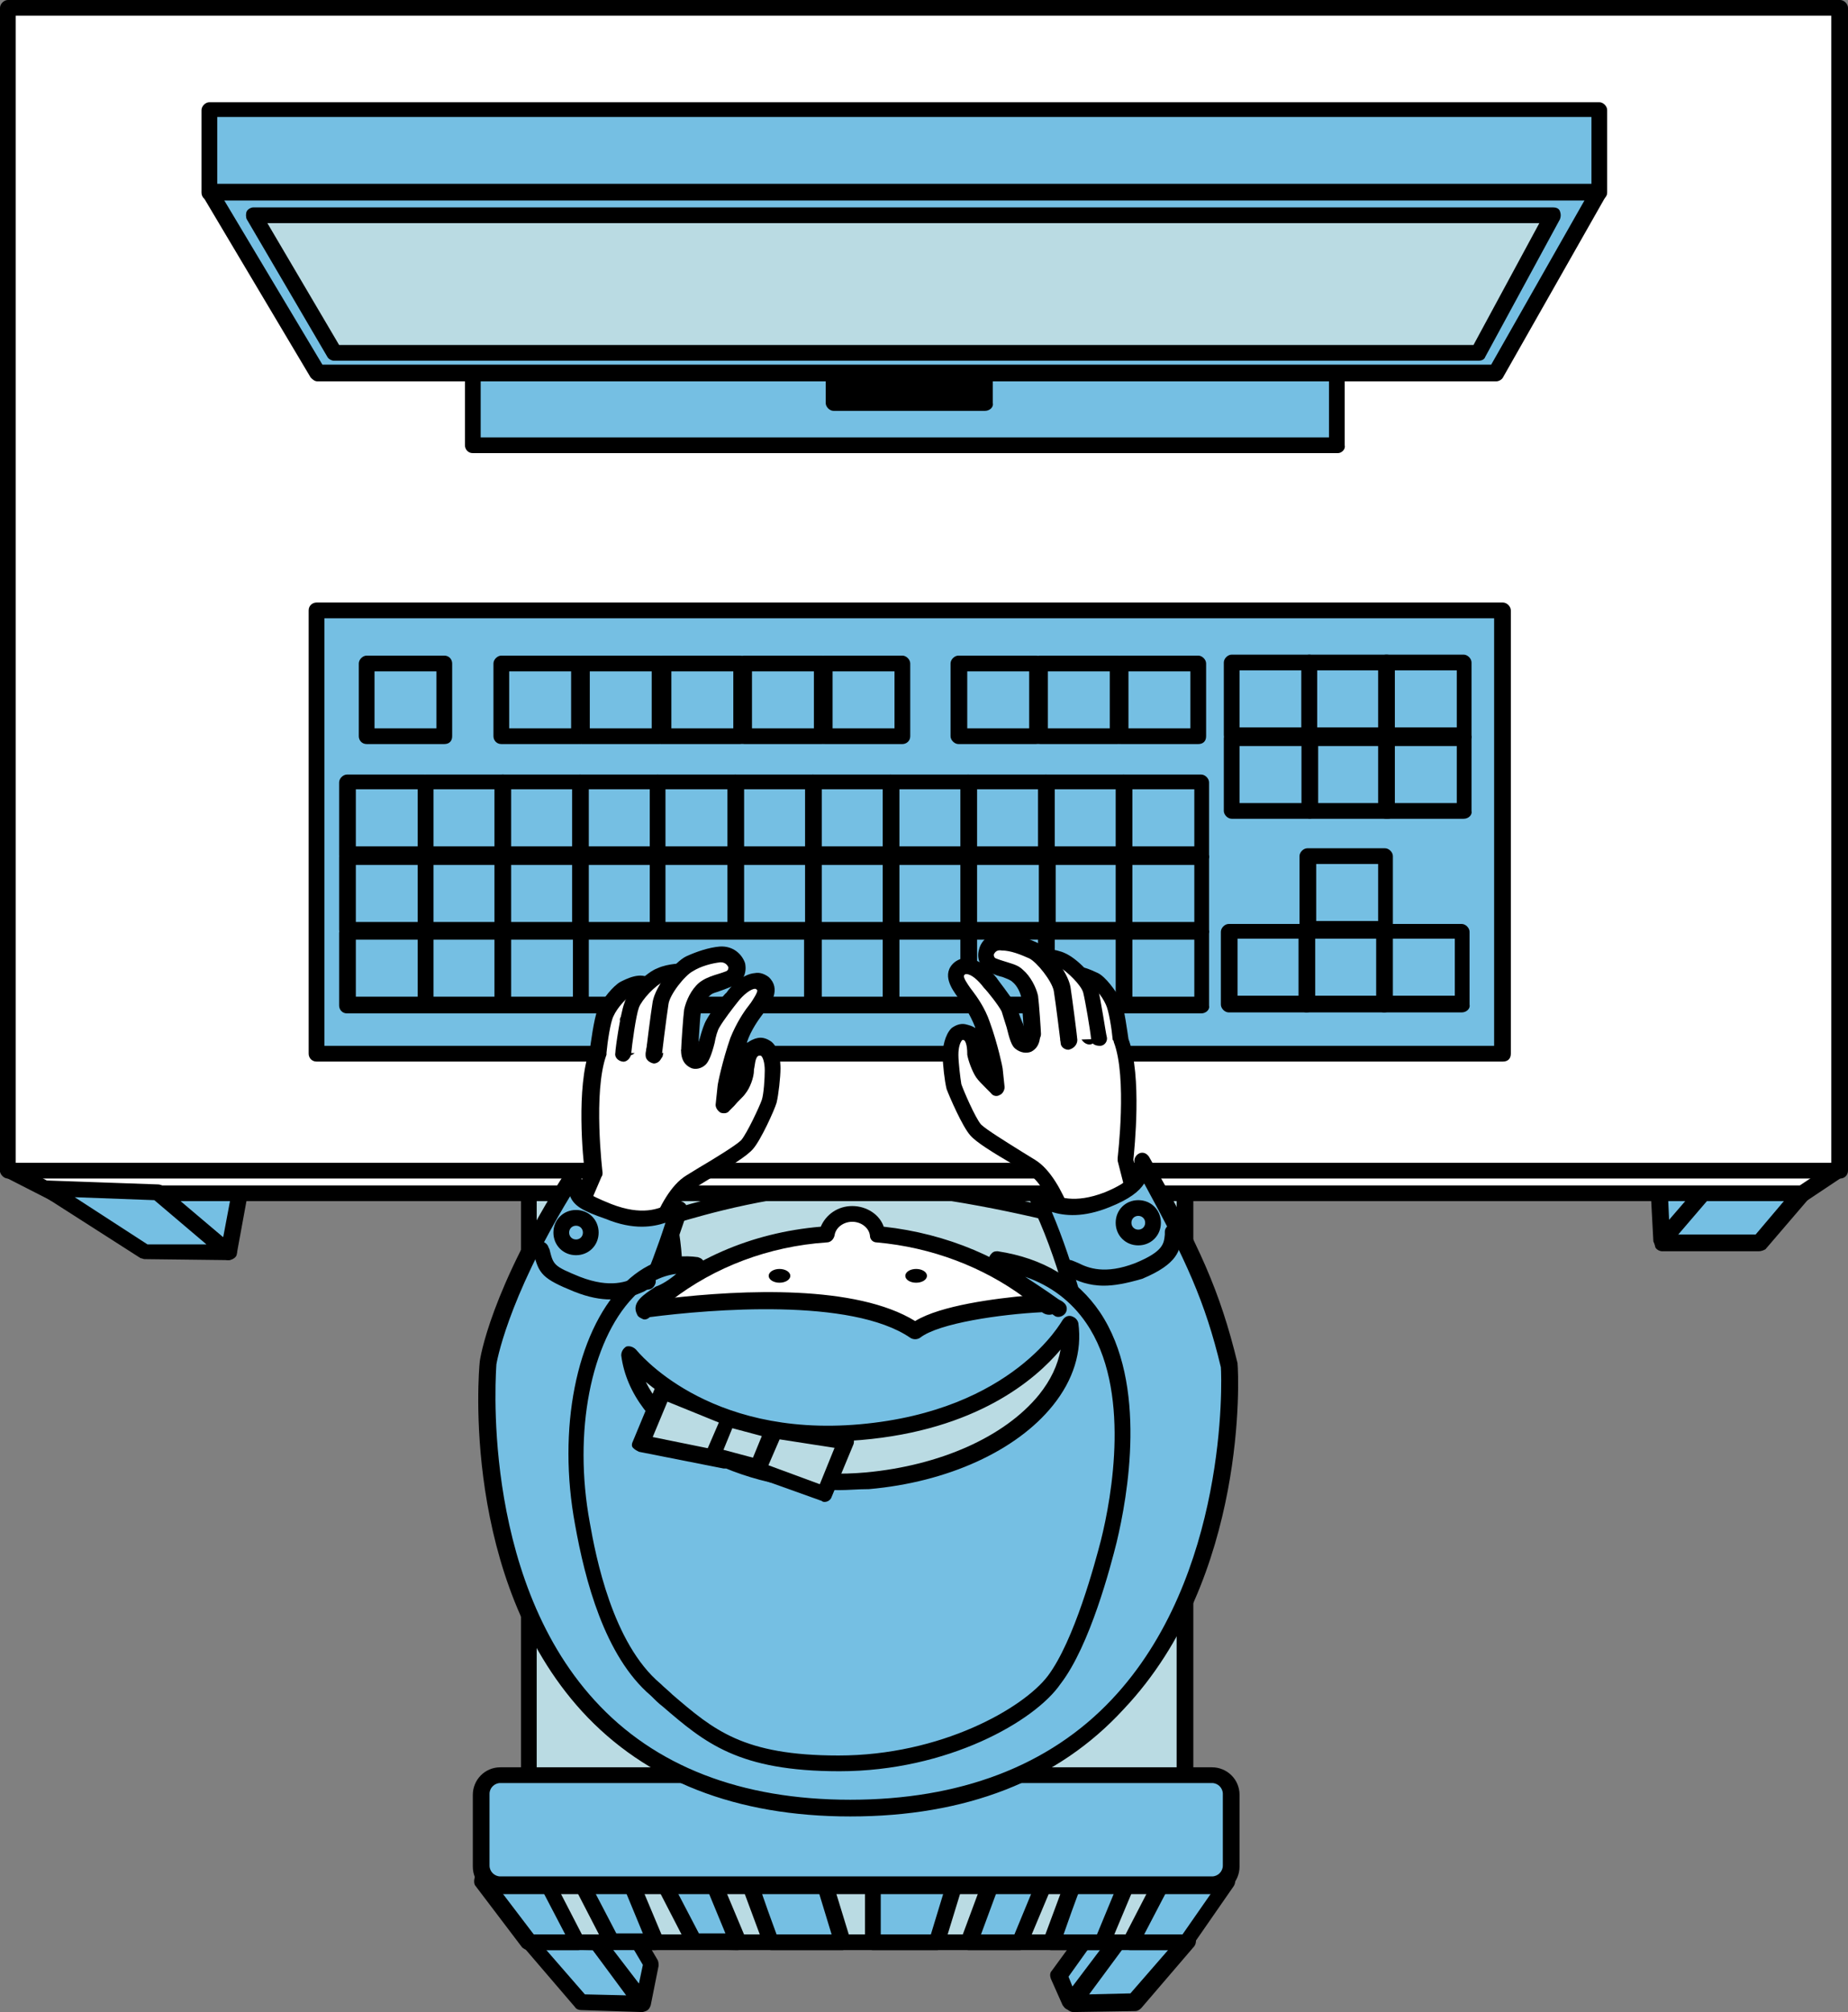 <?xml version="1.0" encoding="utf-8"?>
<!-- Generator: Adobe Illustrator 27.2.0, SVG Export Plug-In . SVG Version: 6.00 Build 0)  -->
<svg version="1.1" id="_レイヤー_2" xmlns="http://www.w3.org/2000/svg" xmlns:xlink="http://www.w3.org/1999/xlink" x="0px"
	 y="0px" viewBox="0 0 188 204.7" style="enable-background:new 0 0 188 204.7;" xml:space="preserve">
<rect x="0" y="0" width="188" height="204.7" fill="#808080" stroke="none"/>
<style type="text/css">
	.st0{fill:#75BFE3;}
	.st1{fill:#BADBE3;}
	.st2{fill:#FFFFFF;}
</style>
<g id="_レイヤー_1-2">
	<polygon class="st0" points="53.7,197.4 59.1,203.7 65.3,203.9 60.7,197.5 	"/>
	<path d="M65.3,204.7L65.3,204.7l-6.2-0.2c-0.2,0-0.5-0.1-0.6-0.3l-5.4-6.3c-0.2-0.2-0.3-0.6-0.1-0.9s0.4-0.5,0.8-0.5l7,0.2
		c0.2,0,0.5,0.1,0.6,0.3l4.6,6.3c0.2,0.2,0.2,0.6,0.1,0.9C65.9,204.5,65.6,204.7,65.3,204.7L65.3,204.7z M59.5,202.9l4.2,0.1
		l-3.4-4.6l-4.8-0.1L59.5,202.9z"/>
	<polygon class="st0" points="60.4,197 65.5,203.7 66.3,199.7 63,194.1 	"/>
	<path d="M65.5,204.5c-0.2,0-0.5-0.1-0.7-0.3l-5.1-6.6c-0.2-0.3-0.2-0.7,0-1l2.6-2.9c0.2-0.2,0.4-0.3,0.7-0.3c0.3,0,0.5,0.2,0.6,0.4
		l3.3,5.6c0.1,0.2,0.1,0.4,0.1,0.6l-0.8,4c-0.1,0.3-0.3,0.6-0.6,0.6C65.6,204.5,65.5,204.5,65.5,204.5L65.5,204.5z M61.4,197.1
		l3.6,4.7l0.4-1.9l-2.6-4.4L61.4,197.1L61.4,197.1z"/>
	<polygon class="st0" points="120.8,197.4 115.4,203.7 109.2,203.9 113.8,197.5 	"/>
	<path d="M109.2,204.7c-0.3,0-0.6-0.2-0.7-0.4c-0.2-0.3-0.1-0.6,0.1-0.9l4.6-6.3c0.2-0.2,0.4-0.3,0.6-0.3l7-0.2
		c0.3,0,0.6,0.2,0.8,0.5c0.1,0.3,0.1,0.6-0.1,0.9l-5.4,6.3c-0.2,0.2-0.4,0.3-0.6,0.3L109.2,204.7L109.2,204.7L109.2,204.7z
		 M114.2,198.3l-3.4,4.6l4.2-0.1l4-4.6C119,198.2,114.2,198.3,114.2,198.3z"/>
	<polygon class="st0" points="113.8,197.3 108.9,203.7 107.8,201 112.4,194.7 	"/>
	<path d="M108.9,204.5C108.9,204.5,108.9,204.5,108.9,204.5c-0.4,0-0.6-0.2-0.8-0.5l-1.2-2.7c-0.1-0.3-0.1-0.6,0.1-0.8l4.6-6.3
		c0.2-0.2,0.4-0.4,0.7-0.3s0.5,0.2,0.7,0.4l1.4,2.6c0.2,0.3,0.1,0.6-0.1,0.9l-4.9,6.5C109.4,204.4,109.2,204.5,108.9,204.5
		L108.9,204.5z M108.7,201.1l0.4,1l3.7-4.9l-0.6-1L108.7,201.1L108.7,201.1z"/>
	<rect x="53.8" y="118.1" class="st1" width="66.8" height="79.4"/>
	<path d="M120.6,198.4H53.8c-0.5,0-0.8-0.4-0.8-0.8v-79.4c0-0.4,0.4-0.8,0.8-0.8h66.8c0.4,0,0.8,0.4,0.8,0.8v79.4
		C121.4,198,121,198.4,120.6,198.4z M54.6,196.8h65.1V119H54.6C54.6,119,54.6,196.8,54.6,196.8z"/>
	<polygon class="st0" points="49.2,191.4 53.9,197.6 58.8,197.6 55.6,191.4 	"/>
	<path d="M58.8,198.4h-5c-0.2,0-0.5-0.1-0.7-0.3l-4.7-6.2c-0.2-0.2-0.2-0.6-0.1-0.9s0.4-0.4,0.7-0.4h6.5c0.3,0,0.6,0.2,0.7,0.4
		l3.2,6.2c0.1,0.2,0.1,0.6,0,0.8C59.4,198.2,59.1,198.4,58.8,198.4z M54.3,196.8h3.2l-2.4-4.6h-4.3L54.3,196.8z"/>
	<polygon class="st0" points="59,191.3 62.2,197.5 66.6,197.6 64.1,191.4 	"/>
	<path d="M66.6,198.4L66.6,198.4l-4.4-0.1c-0.3,0-0.6-0.2-0.7-0.4l-3.2-6.2c-0.1-0.2-0.1-0.6,0-0.8c0.2-0.2,0.4-0.4,0.7-0.4l5.1,0.1
		c0.3,0,0.6,0.2,0.8,0.5l2.6,6.2c0.1,0.2,0.1,0.5-0.1,0.8C67.2,198.3,66.9,198.4,66.6,198.4z M62.7,196.7l2.7,0l-1.9-4.6l-3.2,0
		L62.7,196.7L62.7,196.7z"/>
	<polygon class="st0" points="67.4,191.3 70.6,197.5 75,197.6 72.4,191.4 	"/>
	<path d="M75,198.4L75,198.4l-4.4-0.1c-0.3,0-0.6-0.2-0.7-0.4l-3.2-6.2c-0.1-0.2-0.1-0.6,0-0.8s0.4-0.4,0.7-0.4l5.1,0.1
		c0.3,0,0.6,0.2,0.8,0.5l2.6,6.2c0.1,0.2,0.1,0.5-0.1,0.8C75.5,198.3,75.3,198.4,75,198.4z M71.1,196.7l2.7,0l-1.9-4.6l-3.2,0
		L71.1,196.7L71.1,196.7z"/>
	<polygon class="st0" points="76.2,191.4 78.4,197.6 85.7,197.6 83.8,191.4 	"/>
	<path d="M85.7,198.4h-7.2c-0.3,0-0.7-0.2-0.8-0.5l-2.3-6.2c-0.1-0.2-0.1-0.5,0.1-0.8s0.4-0.4,0.7-0.4h7.6c0.4,0,0.7,0.2,0.8,0.6
		l1.9,6.2c0.1,0.2,0,0.5-0.1,0.7S85.9,198.4,85.7,198.4z M79,196.8h5.6l-1.4-4.6h-5.8C77.3,192.2,79,196.8,79,196.8z"/>
	<polygon class="st0" points="88.8,191.4 88.8,197.6 95.3,197.6 97.2,191.4 	"/>
	<path d="M95.3,198.4h-6.5c-0.4,0-0.8-0.4-0.8-0.8v-6.2c0-0.4,0.4-0.8,0.8-0.8h8.4c0.3,0,0.5,0.1,0.7,0.3s0.2,0.5,0.1,0.7l-1.9,6.2
		C96,198.1,95.7,198.4,95.3,198.4L95.3,198.4z M89.6,196.8h5.1l1.4-4.6h-6.5V196.8z"/>
	<polygon class="st0" points="125,191.4 118.3,191.4 115,197.6 120.7,197.6 	"/>
	<path d="M120.7,198.4H115c-0.3,0-0.6-0.1-0.7-0.4c-0.2-0.2-0.2-0.6,0-0.8l3.2-6.2c0.1-0.3,0.4-0.4,0.7-0.4h6.7
		c0.3,0,0.6,0.2,0.7,0.4s0.1,0.6-0.1,0.9l-4.3,6.2C121.2,198.3,120.9,198.4,120.7,198.4L120.7,198.4z M116.4,196.8h3.9l3.2-4.6h-4.7
		L116.4,196.8L116.4,196.8z"/>
	<polygon class="st0" points="109.3,191.4 107,197.6 112.1,197.6 114.7,191.4 	"/>
	<path d="M112.1,198.4H107c-0.3,0-0.5-0.1-0.7-0.4s-0.2-0.5-0.1-0.8l2.3-6.2c0.1-0.3,0.4-0.5,0.8-0.5h5.4c0.3,0,0.5,0.1,0.7,0.4
		s0.2,0.5,0.1,0.8l-2.6,6.2C112.7,198.2,112.4,198.4,112.1,198.4z M108.2,196.8h3.4l1.9-4.6h-3.6
		C109.8,192.2,108.2,196.8,108.2,196.8z"/>
	<polygon class="st0" points="100.9,191.4 98.6,197.6 103.7,197.6 106.3,191.4 	"/>
	<path d="M103.7,198.4h-5.1c-0.3,0-0.5-0.1-0.7-0.4s-0.2-0.5-0.1-0.8l2.3-6.2c0.1-0.3,0.4-0.5,0.8-0.5h5.4c0.3,0,0.5,0.1,0.7,0.4
		s0.2,0.5,0.1,0.8l-2.6,6.2C104.3,198.2,104.1,198.4,103.7,198.4z M99.8,196.8h3.4l1.9-4.6h-3.6C101.5,192.2,99.8,196.8,99.8,196.8z
		"/>
	<path class="st0" d="M50.9,180.6h72.4c1.1,0,1.9,0.9,1.9,1.9v7.3c0,1.1-0.9,1.9-1.9,1.9H50.9c-1.1,0-2-0.9-2-1.9v-7.3
		C49,181.5,49.9,180.6,50.9,180.6z"/>
	<path d="M123.4,192.7H50.9c-1.5,0-2.8-1.2-2.8-2.8v-7.3c0-1.5,1.2-2.8,2.8-2.8h72.4c1.5,0,2.8,1.2,2.8,2.8v7.3
		C126.1,191.4,124.9,192.7,123.4,192.7z M50.9,181.4c-0.6,0-1.1,0.5-1.1,1.1v7.3c0,0.6,0.5,1.1,1.1,1.1h72.4c0.6,0,1.1-0.5,1.1-1.1
		v-7.3c0-0.6-0.5-1.1-1.1-1.1C123.4,181.4,50.9,181.4,50.9,181.4z"/>
	<path class="st2" d="M77.8,128.8l-1.2-0.4c-3.1-1.2-5-5.7-4.1-10l2.6-12.1c0.9-4.2,4.2-6.7,7.3-5.5l1.2,0.4c3.1,1.2,5,5.7,4.1,10
		l-2.6,12.1C84.2,127.6,80.9,130.1,77.8,128.8z"/>
	<path d="M79.4,130c-0.7,0-1.3-0.1-1.9-0.4l0,0l-1.2-0.4c-3.5-1.4-5.5-6.3-4.6-10.9l2.6-12.1c0.6-2.6,2-4.7,3.9-5.8
		c1.4-0.8,3-0.9,4.5-0.3l1.2,0.4c3.5,1.4,5.5,6.3,4.6,10.9L86,123.5c-0.6,2.6-2,4.7-3.9,5.8C81.2,129.7,80.3,130,79.4,130L79.4,130z
		 M78.1,128.1c1,0.4,2.1,0.3,3.1-0.2c1.5-0.8,2.7-2.6,3.1-4.7l2.6-12.1c0.8-3.8-0.8-8-3.6-9l-1.2-0.4c-1-0.4-2.1-0.3-3.1,0.2
		c-1.5,0.8-2.7,2.6-3.1,4.7l-2.6,12.1c-0.8,3.8,0.8,8,3.6,9L78.1,128.1z"/>
	<path class="st2" d="M97.3,128.9l-1.2,0.3c-3.2,0.9-6.3-1.9-7-6.3l-1.9-12.3c-0.7-4.3,1.4-8.6,4.6-9.5l1.2-0.3
		c3.2-0.9,6.3,1.9,7,6.3l1.9,12.3C102.6,123.8,100.5,128,97.3,128.9L97.3,128.9z"/>
	<path d="M94.9,130.2c-1,0-2.1-0.3-3-0.9c-1.9-1.2-3.2-3.5-3.6-6.2l-1.9-12.3c-0.7-4.7,1.6-9.4,5.2-10.4l1.2-0.3
		c1.5-0.4,3-0.2,4.4,0.7c1.9,1.2,3.2,3.5,3.6,6.2l1.9,12.3c0.7,4.7-1.6,9.4-5.2,10.4l0,0l-1.2,0.3C95.9,130.2,95.4,130.2,94.9,130.2
		z M97.3,128.9L97.3,128.9L97.3,128.9z M94.2,101.5c-0.3,0-0.7,0-1,0.1l-1.2,0.3c-2.8,0.8-4.6,4.7-4,8.6l1.9,12.3
		c0.3,2.2,1.4,4.1,2.9,5.1c1,0.6,2,0.8,3.1,0.5l1.2-0.3c2.8-0.8,4.6-4.7,4-8.6l-1.9-12.3c-0.3-2.2-1.4-4.1-2.9-5.1
		C95.7,101.7,95,101.5,94.2,101.5z"/>
	<path class="st1" d="M66.5,146.4c3.8-15.7,1.4-22.4,1.4-22.4s9.8-3.4,19.2-3.4s22.3,3.5,22.3,3.5s-2,7.6,1.1,23.9
		c-4.8,1.9-42.7,6.6-42.7,6.6S66.1,150.5,66.5,146.4L66.5,146.4z"/>
	<path d="M67.7,155.4c-0.3,0-0.6-0.2-0.8-0.5c-0.1-0.2-1.7-4.3-1.3-8.6c0,0,0-0.1,0-0.1c3.7-15.3,1.4-21.8,1.4-21.9
		c-0.1-0.2-0.1-0.4,0-0.6s0.3-0.3,0.5-0.4c0.4-0.1,10.1-3.4,19.4-3.4s21.9,3.4,22.5,3.5c0.4,0.1,0.7,0.6,0.6,1
		c0,0.1-1.9,7.7,1.1,23.5c0.1,0.4-0.1,0.8-0.5,0.9C105.8,150.6,69.3,155.2,67.7,155.4C67.8,155.4,67.7,155.4,67.7,155.4L67.7,155.4z
		 M67.3,146.5c-0.3,3,0.6,6,1,7.2c4.8-0.6,35-4.5,41.2-6.3c-2.4-13.1-1.5-20.4-1.1-22.8c-2.9-0.7-13.4-3.3-21.3-3.3
		s-15.8,2.4-18.2,3.1C69.4,126.8,70.4,133.6,67.3,146.5L67.3,146.5z"/>
	<path class="st0" d="M110.1,148.9c0,7.5-7.2,11.8-22.8,11.8S64,157.6,64,150.1c0-3.9,2.5-14.4,2.5-14.4s4.2-5.9,20.5-5.9
		c17.4,0,22.8,7.6,22.8,7.6S110.1,145.5,110.1,148.9L110.1,148.9z"/>
	<path d="M87.2,161.6c-10.3,0-24.1-1.2-24.1-11.5c0-3.9,2.5-14.2,2.6-14.6c0-0.1,0.1-0.2,0.1-0.3c0.2-0.2,4.7-6.2,21.2-6.2
		c17.6,0,23.3,7.6,23.5,7.9c0.1,0.1,0.2,0.3,0.2,0.5c0,0.1,0.2,8.2,0.2,11.6C110.9,154.7,106.8,161.6,87.2,161.6L87.2,161.6z
		 M67.2,136c-0.3,1.4-2.5,10.6-2.5,14.1c0,6.8,6.9,9.9,22.4,9.9c14.6,0,22-3.7,22-11c0-3-0.2-9.8-0.2-11.3c-1-1.1-6.8-7-22-7
		C72.7,130.6,67.9,135.3,67.2,136L67.2,136z"/>
	<polygon class="st0" points="183.7,120.9 178.9,126.5 169.1,126.5 172.4,121.3 	"/>
	<path d="M178.9,127.3L178.9,127.3l-9.8,0c-0.3,0-0.6-0.2-0.7-0.4c-0.1-0.3-0.1-0.6,0-0.8l3.3-5.2c0.1-0.2,0.4-0.4,0.7-0.4l11.3-0.4
		c0.3,0,0.6,0.2,0.8,0.5s0.1,0.6-0.1,0.9l-4.8,5.6C179.4,127.2,179.2,127.3,178.9,127.3L178.9,127.3z M170.6,125.6l8,0l3.3-3.9
		l-9,0.3L170.6,125.6L170.6,125.6z"/>
	<polygon class="st0" points="173.9,120.6 169.1,126.2 168.8,120.6 170.5,121.4 	"/>
	<path d="M169.1,127c-0.1,0-0.2,0-0.3,0c-0.3-0.1-0.5-0.4-0.6-0.7l-0.3-5.6c0-0.3,0.1-0.6,0.4-0.7c0.2-0.2,0.5-0.2,0.8-0.1l1.5,0.7
		l3.1-0.7c0.3-0.1,0.7,0.1,0.9,0.4c0.2,0.3,0.1,0.7-0.1,0.9l-4.8,5.6C169.6,126.9,169.4,127,169.1,127L169.1,127z M169.7,121.9
		l0.1,2.2l1.9-2.2l-1,0.2c-0.2,0-0.4,0-0.5-0.1L169.7,121.9L169.7,121.9z"/>
	<polygon class="st0" points="12.1,118.2 23.2,127.4 24.5,120.4 22.4,117.8 	"/>
	<path d="M23.2,128.2c-0.2,0-0.4-0.1-0.5-0.2l-11.1-9.3c-0.3-0.2-0.4-0.6-0.2-0.9s0.4-0.5,0.8-0.6l10.3-0.3c0.2,0,0.5,0.1,0.6,0.3
		l2.1,2.5c0.1,0.2,0.2,0.4,0.2,0.7l-1.3,7.1c0,0.3-0.2,0.5-0.5,0.6C23.4,128.2,23.3,128.2,23.2,128.2L23.2,128.2z M14.3,118.9l8.4,7
		l1-5.3l-1.6-1.9L14.3,118.9L14.3,118.9z"/>
	<polygon class="st2" points="183.4,121.4 5.5,121.4 0.8,118.9 187.1,118.9 	"/>
	<path d="M183.4,122.2H5.5c-0.1,0-0.3,0-0.4-0.1l-4.7-2.4c-0.3-0.2-0.5-0.6-0.4-0.9c0.1-0.4,0.4-0.6,0.8-0.6H187
		c0.4,0,0.7,0.2,0.8,0.6c0.1,0.3,0,0.7-0.3,0.9l-3.6,2.4C183.7,122.2,183.6,122.2,183.4,122.2L183.4,122.2z M5.7,120.6h177.4
		l1.2-0.8H4.2C4.2,119.8,5.7,120.6,5.7,120.6z"/>
	<polygon class="st0" points="4.7,120.9 14.7,127.4 23.2,127.4 16,121.3 	"/>
	<path d="M23.2,128.2L23.2,128.2l-8.5-0.1c-0.1,0-0.3-0.1-0.4-0.1l-10-6.4c-0.3-0.2-0.5-0.6-0.3-0.9c0.1-0.3,0.4-0.6,0.8-0.6
		l11.3,0.4c0.2,0,0.4,0.1,0.5,0.2l7.2,6.1c0.3,0.2,0.4,0.6,0.2,0.9C23.9,128,23.6,128.2,23.2,128.2L23.2,128.2z M15,126.6l6,0
		l-5.3-4.5l-8.1-0.3L15,126.6L15,126.6z"/>
	<rect x="0.8" y="0.8" class="st2" width="186.4" height="118.3"/>
	<path d="M187.2,119.9H0.8c-0.4,0-0.8-0.4-0.8-0.8V0.8C0,0.4,0.4,0,0.8,0h186.4c0.4,0,0.8,0.4,0.8,0.8v118.3
		C188,119.5,187.7,119.9,187.2,119.9L187.2,119.9z M1.6,118.3h184.7V1.6H1.6V118.3z"/>
	<rect x="32.2" y="62.1" class="st0" width="120.7" height="45.1"/>
	<path d="M152.9,108H32.2c-0.5,0-0.8-0.4-0.8-0.8V62.1c0-0.5,0.4-0.8,0.8-0.8h120.7c0.4,0,0.8,0.4,0.8,0.8v45.1
		C153.7,107.7,153.4,108,152.9,108L152.9,108z M33,106.4h119V62.9H33L33,106.4L33,106.4z"/>
	<rect x="35.3" y="79.5" class="st0" width="7.9" height="7.4"/>
	<path d="M43.2,87.8h-7.9c-0.5,0-0.8-0.4-0.8-0.8v-7.4c0-0.4,0.4-0.8,0.8-0.8h7.9c0.5,0,0.8,0.4,0.8,0.8v7.4
		C44.1,87.4,43.7,87.8,43.2,87.8z M36.2,86.1h6.3v-5.8h-6.3V86.1z"/>
	<rect x="43.2" y="79.5" class="st0" width="7.9" height="7.4"/>
	<path d="M51.2,87.8h-7.9c-0.5,0-0.8-0.4-0.8-0.8v-7.4c0-0.4,0.4-0.8,0.8-0.8h7.9c0.5,0,0.8,0.4,0.8,0.8v7.4
		C52,87.4,51.6,87.8,51.2,87.8z M44.1,86.1h6.3v-5.8h-6.3V86.1z"/>
	<rect x="51.1" y="79.5" class="st0" width="7.9" height="7.4"/>
	<path d="M59,87.8h-7.9c-0.5,0-0.8-0.4-0.8-0.8v-7.4c0-0.4,0.4-0.8,0.8-0.8H59c0.5,0,0.8,0.4,0.8,0.8v7.4
		C59.9,87.4,59.5,87.8,59,87.8z M52,86.1h6.3v-5.8H52V86.1z"/>
	<rect x="59" y="79.5" class="st0" width="7.9" height="7.4"/>
	<path d="M66.9,87.8H59c-0.5,0-0.8-0.4-0.8-0.8v-7.4c0-0.4,0.4-0.8,0.8-0.8h7.9c0.4,0,0.8,0.4,0.8,0.8v7.4
		C67.8,87.4,67.4,87.8,66.9,87.8z M59.9,86.1h6.3v-5.8h-6.3C59.9,80.4,59.9,86.1,59.9,86.1z"/>
	<rect x="66.9" y="79.5" class="st0" width="7.9" height="7.4"/>
	<path d="M74.8,87.8h-7.9c-0.4,0-0.8-0.4-0.8-0.8v-7.4c0-0.4,0.4-0.8,0.8-0.8h7.9c0.4,0,0.8,0.4,0.8,0.8v7.4
		C75.7,87.4,75.3,87.8,74.8,87.8z M67.8,86.1H74v-5.8h-6.3V86.1z"/>
	<rect x="74.8" y="79.5" class="st0" width="7.9" height="7.4"/>
	<path d="M82.7,87.8h-7.9c-0.4,0-0.8-0.4-0.8-0.8v-7.4c0-0.4,0.4-0.8,0.8-0.8h7.9c0.4,0,0.8,0.4,0.8,0.8v7.4
		C83.6,87.4,83.2,87.8,82.7,87.8z M75.7,86.1h6.3v-5.8h-6.3V86.1z"/>
	<rect x="82.7" y="79.5" class="st0" width="7.9" height="7.4"/>
	<path d="M90.6,87.8h-7.9c-0.4,0-0.8-0.4-0.8-0.8v-7.4c0-0.4,0.4-0.8,0.8-0.8h7.9c0.4,0,0.8,0.4,0.8,0.8v7.4
		C91.5,87.4,91.1,87.8,90.6,87.8z M83.6,86.1h6.3v-5.8h-6.3V86.1z"/>
	<rect x="90.6" y="79.5" class="st0" width="7.9" height="7.4"/>
	<path d="M98.5,87.8h-7.9c-0.4,0-0.8-0.4-0.8-0.8v-7.4c0-0.4,0.4-0.8,0.8-0.8h7.9c0.4,0,0.8,0.4,0.8,0.8v7.4
		C99.4,87.4,99,87.8,98.5,87.8z M91.5,86.1h6.3v-5.8h-6.3V86.1z"/>
	<rect x="98.5" y="79.5" class="st0" width="7.9" height="7.4"/>
	<path d="M106.4,87.8h-7.9c-0.4,0-0.8-0.4-0.8-0.8v-7.4c0-0.4,0.4-0.8,0.8-0.8h7.9c0.4,0,0.8,0.4,0.8,0.8v7.4
		C107.3,87.4,106.9,87.8,106.4,87.8z M99.4,86.1h6.3v-5.8h-6.3V86.1z"/>
	<rect x="106.4" y="79.5" class="st0" width="7.9" height="7.4"/>
	<path d="M114.3,87.8h-7.9c-0.4,0-0.8-0.4-0.8-0.8v-7.4c0-0.4,0.4-0.8,0.8-0.8h7.9c0.4,0,0.8,0.4,0.8,0.8v7.4
		C115.2,87.4,114.8,87.8,114.3,87.8z M107.3,86.1h6.3v-5.8h-6.3V86.1z"/>
	<rect x="114.3" y="79.5" class="st0" width="7.9" height="7.4"/>
	<path d="M122.2,87.8h-7.9c-0.4,0-0.8-0.4-0.8-0.8v-7.4c0-0.4,0.4-0.8,0.8-0.8h7.9c0.4,0,0.8,0.4,0.8,0.8v7.4
		C123.1,87.4,122.7,87.8,122.2,87.8z M115.2,86.1h6.3v-5.8h-6.3V86.1z"/>
	<rect x="35.3" y="87.2" class="st0" width="7.9" height="7.4"/>
	<path d="M43.2,95.4h-7.9c-0.5,0-0.8-0.4-0.8-0.8v-7.4c0-0.4,0.4-0.8,0.8-0.8h7.9c0.5,0,0.8,0.4,0.8,0.8v7.4
		C44.1,95,43.7,95.4,43.2,95.4z M36.2,93.8h6.3V88h-6.3V93.8z"/>
	<rect x="43.2" y="87.2" class="st0" width="7.9" height="7.4"/>
	<path d="M51.2,95.4h-7.9c-0.5,0-0.8-0.4-0.8-0.8v-7.4c0-0.4,0.4-0.8,0.8-0.8h7.9c0.5,0,0.8,0.4,0.8,0.8v7.4
		C52,95,51.6,95.4,51.2,95.4z M44.1,93.8h6.3V88h-6.3V93.8z"/>
	<rect x="51.1" y="87.2" class="st0" width="7.9" height="7.4"/>
	<path d="M59,95.4h-7.9c-0.5,0-0.8-0.4-0.8-0.8v-7.4c0-0.4,0.4-0.8,0.8-0.8H59c0.5,0,0.8,0.4,0.8,0.8v7.4C59.9,95,59.5,95.4,59,95.4
		z M52,93.8h6.3V88H52V93.8z"/>
	<rect x="59" y="87.2" class="st0" width="7.9" height="7.4"/>
	<path d="M66.9,95.4H59c-0.5,0-0.8-0.4-0.8-0.8v-7.4c0-0.4,0.4-0.8,0.8-0.8h7.9c0.4,0,0.8,0.4,0.8,0.8v7.4
		C67.8,95,67.4,95.4,66.9,95.4z M59.9,93.8h6.3V88h-6.3C59.9,88,59.9,93.8,59.9,93.8z"/>
	<rect x="66.9" y="87.2" class="st0" width="7.9" height="7.4"/>
	<path d="M74.8,95.4h-7.9c-0.4,0-0.8-0.4-0.8-0.8v-7.4c0-0.4,0.4-0.8,0.8-0.8h7.9c0.4,0,0.8,0.4,0.8,0.8v7.4
		C75.7,95,75.3,95.4,74.8,95.4z M67.8,93.8H74V88h-6.3V93.8z"/>
	<rect x="74.8" y="87.2" class="st0" width="7.9" height="7.4"/>
	<path d="M82.7,95.4h-7.9c-0.4,0-0.8-0.4-0.8-0.8v-7.4c0-0.4,0.4-0.8,0.8-0.8h7.9c0.4,0,0.8,0.4,0.8,0.8v7.4
		C83.6,95,83.2,95.4,82.7,95.4z M75.7,93.8h6.3V88h-6.3V93.8z"/>
	<rect x="82.7" y="87.2" class="st0" width="7.9" height="7.4"/>
	<path d="M90.6,95.4h-7.9c-0.4,0-0.8-0.4-0.8-0.8v-7.4c0-0.4,0.4-0.8,0.8-0.8h7.9c0.4,0,0.8,0.4,0.8,0.8v7.4
		C91.5,95,91.1,95.4,90.6,95.4z M83.6,93.8h6.3V88h-6.3V93.8z"/>
	<rect x="90.6" y="87.2" class="st0" width="7.9" height="7.4"/>
	<path d="M98.5,95.4h-7.9c-0.4,0-0.8-0.4-0.8-0.8v-7.4c0-0.4,0.4-0.8,0.8-0.8h7.9c0.4,0,0.8,0.4,0.8,0.8v7.4
		C99.4,95,99,95.4,98.5,95.4z M91.5,93.8h6.3V88h-6.3V93.8z"/>
	<rect x="98.5" y="87.2" class="st0" width="7.9" height="7.4"/>
	<path d="M106.4,95.4h-7.9c-0.4,0-0.8-0.4-0.8-0.8v-7.4c0-0.4,0.4-0.8,0.8-0.8h7.9c0.4,0,0.8,0.4,0.8,0.8v7.4
		C107.3,95,106.9,95.4,106.4,95.4z M99.4,93.8h6.3V88h-6.3V93.8z"/>
	<rect x="106.6" y="87.2" class="st0" width="7.9" height="7.4"/>
	<path d="M114.4,95.4h-7.9c-0.4,0-0.8-0.4-0.8-0.8v-7.4c0-0.4,0.4-0.8,0.8-0.8h7.9c0.4,0,0.8,0.4,0.8,0.8v7.4
		C115.3,95,114.9,95.4,114.4,95.4z M107.4,93.8h6.3V88h-6.3V93.8z"/>
	<rect x="114.3" y="87.2" class="st0" width="7.9" height="7.4"/>
	<path d="M122.2,95.4h-7.9c-0.4,0-0.8-0.4-0.8-0.8v-7.4c0-0.4,0.4-0.8,0.8-0.8h7.9c0.4,0,0.8,0.4,0.8,0.8v7.4
		C123.1,95,122.7,95.4,122.2,95.4z M115.2,93.8h6.3V88h-6.3V93.8z"/>
	<rect x="35.3" y="94.8" class="st0" width="7.9" height="7.4"/>
	<path d="M43.2,103.1h-7.9c-0.5,0-0.8-0.4-0.8-0.8v-7.4c0-0.4,0.4-0.8,0.8-0.8h7.9c0.5,0,0.8,0.4,0.8,0.8v7.4
		C44.1,102.7,43.7,103.1,43.2,103.1z M36.2,101.4h6.3v-5.8h-6.3V101.4z"/>
	<rect x="43.2" y="94.8" class="st0" width="7.9" height="7.4"/>
	<path d="M51.2,103.1h-7.9c-0.5,0-0.8-0.4-0.8-0.8v-7.4c0-0.4,0.4-0.8,0.8-0.8h7.9c0.5,0,0.8,0.4,0.8,0.8v7.4
		C52,102.7,51.6,103.1,51.2,103.1z M44.1,101.4h6.3v-5.8h-6.3V101.4z"/>
	<rect x="51.1" y="94.8" class="st0" width="7.9" height="7.4"/>
	<path d="M59,103.1h-7.9c-0.5,0-0.8-0.4-0.8-0.8v-7.4c0-0.4,0.4-0.8,0.8-0.8H59c0.5,0,0.8,0.4,0.8,0.8v7.4
		C59.9,102.7,59.5,103.1,59,103.1z M52,101.4h6.3v-5.8H52V101.4z"/>
	<rect x="59" y="94.8" class="st0" width="23.5" height="7.4"/>
	<path d="M82.6,103.1H59.1c-0.5,0-0.8-0.4-0.8-0.8v-7.4c0-0.4,0.4-0.8,0.8-0.8h23.5c0.4,0,0.8,0.4,0.8,0.8v7.4
		C83.4,102.7,83,103.1,82.6,103.1z M59.9,101.4h21.9v-5.8H59.9V101.4z"/>
	<rect x="82.7" y="94.8" class="st0" width="7.9" height="7.4"/>
	<path d="M90.6,103.1h-7.9c-0.4,0-0.8-0.4-0.8-0.8v-7.4c0-0.4,0.4-0.8,0.8-0.8h7.9c0.4,0,0.8,0.4,0.8,0.8v7.4
		C91.5,102.7,91.1,103.1,90.6,103.1z M83.6,101.4h6.3v-5.8h-6.3V101.4z"/>
	<rect x="90.6" y="94.8" class="st0" width="7.9" height="7.4"/>
	<path d="M98.5,103.1h-7.9c-0.4,0-0.8-0.4-0.8-0.8v-7.4c0-0.4,0.4-0.8,0.8-0.8h7.9c0.4,0,0.8,0.4,0.8,0.8v7.4
		C99.4,102.7,99,103.1,98.5,103.1z M91.5,101.4h6.3v-5.8h-6.3V101.4z"/>
	<rect x="98.5" y="94.8" class="st0" width="7.9" height="7.4"/>
	<path d="M106.4,103.1h-7.9c-0.4,0-0.8-0.4-0.8-0.8v-7.4c0-0.4,0.4-0.8,0.8-0.8h7.9c0.4,0,0.8,0.4,0.8,0.8v7.4
		C107.3,102.7,106.9,103.1,106.4,103.1z M99.4,101.4h6.3v-5.8h-6.3V101.4z"/>
	<rect x="106.4" y="94.8" class="st0" width="7.9" height="7.4"/>
	<path d="M114.3,103.1h-7.9c-0.4,0-0.8-0.4-0.8-0.8v-7.4c0-0.4,0.4-0.8,0.8-0.8h7.9c0.4,0,0.8,0.4,0.8,0.8v7.4
		C115.2,102.7,114.8,103.1,114.3,103.1z M107.3,101.4h6.3v-5.8h-6.3V101.4z"/>
	<rect x="114.3" y="94.8" class="st0" width="7.9" height="7.4"/>
	<path d="M122.2,103.1h-7.9c-0.4,0-0.8-0.4-0.8-0.8v-7.4c0-0.4,0.4-0.8,0.8-0.8h7.9c0.4,0,0.8,0.4,0.8,0.8v7.4
		C123.1,102.7,122.7,103.1,122.2,103.1z M115.2,101.4h6.3v-5.8h-6.3V101.4z"/>
	<rect x="37.3" y="67.5" class="st0" width="7.9" height="7.4"/>
	<path d="M45.2,75.7h-7.9c-0.5,0-0.8-0.4-0.8-0.8v-7.4c0-0.4,0.4-0.8,0.8-0.8h7.9c0.5,0,0.8,0.4,0.8,0.8v7.4
		C46,75.4,45.7,75.7,45.2,75.7z M38.1,74.1h6.3v-5.8h-6.3V74.1z"/>
	<rect x="51" y="67.5" class="st0" width="7.9" height="7.4"/>
	<path d="M58.9,75.7H51c-0.5,0-0.8-0.4-0.8-0.8v-7.4c0-0.4,0.4-0.8,0.8-0.8h7.9c0.5,0,0.8,0.4,0.8,0.8v7.4
		C59.7,75.4,59.3,75.7,58.9,75.7z M51.8,74.1h6.3v-5.8h-6.3V74.1z"/>
	<rect x="59.2" y="67.5" class="st0" width="7.9" height="7.4"/>
	<path d="M67.1,75.7h-7.9c-0.5,0-0.8-0.4-0.8-0.8v-7.4c0-0.4,0.4-0.8,0.8-0.8h7.9c0.4,0,0.8,0.4,0.8,0.8v7.4
		C67.9,75.4,67.6,75.7,67.1,75.7z M60,74.1h6.3v-5.8H60C60,68.3,60,74.1,60,74.1z"/>
	<rect x="67.4" y="67.5" class="st0" width="7.9" height="7.4"/>
	<path d="M75.3,75.7h-7.9c-0.4,0-0.8-0.4-0.8-0.8v-7.4c0-0.4,0.4-0.8,0.8-0.8h7.9c0.4,0,0.8,0.4,0.8,0.8v7.4
		C76.2,75.4,75.8,75.7,75.3,75.7z M68.3,74.1h6.3v-5.8h-6.3V74.1z"/>
	<rect x="75.7" y="67.5" class="st0" width="7.9" height="7.4"/>
	<path d="M83.6,75.7h-7.9c-0.4,0-0.8-0.4-0.8-0.8v-7.4c0-0.4,0.4-0.8,0.8-0.8h7.9c0.4,0,0.8,0.4,0.8,0.8v7.4
		C84.4,75.4,84,75.7,83.6,75.7z M76.5,74.1h6.3v-5.8h-6.3V74.1z"/>
	<rect x="83.9" y="67.5" class="st0" width="7.9" height="7.4"/>
	<path d="M91.8,75.7h-7.9c-0.4,0-0.8-0.4-0.8-0.8v-7.4c0-0.4,0.4-0.8,0.8-0.8h7.9c0.4,0,0.8,0.4,0.8,0.8v7.4
		C92.6,75.4,92.2,75.7,91.8,75.7z M84.7,74.1H91v-5.8h-6.3V74.1z"/>
	<rect x="97.6" y="67.5" class="st0" width="7.9" height="7.4"/>
	<path d="M105.4,75.7h-7.9c-0.4,0-0.8-0.4-0.8-0.8v-7.4c0-0.4,0.4-0.8,0.8-0.8h7.9c0.4,0,0.8,0.4,0.8,0.8v7.4
		C106.3,75.4,105.9,75.7,105.4,75.7z M98.4,74.1h6.3v-5.8h-6.3V74.1z"/>
	<rect x="105.8" y="67.5" class="st0" width="7.9" height="7.4"/>
	<path d="M113.7,75.7h-7.9c-0.4,0-0.8-0.4-0.8-0.8v-7.4c0-0.4,0.4-0.8,0.8-0.8h7.9c0.4,0,0.8,0.4,0.8,0.8v7.4
		C114.5,75.4,114.1,75.7,113.7,75.7z M106.6,74.1h6.3v-5.8h-6.3V74.1z"/>
	<rect x="114" y="67.5" class="st0" width="7.9" height="7.4"/>
	<path d="M121.9,75.7H114c-0.4,0-0.8-0.4-0.8-0.8v-7.4c0-0.4,0.4-0.8,0.8-0.8h7.9c0.4,0,0.8,0.4,0.8,0.8v7.4
		C122.7,75.4,122.4,75.7,121.9,75.7z M114.8,74.1h6.3v-5.8h-6.3V74.1z"/>
	<rect x="133.1" y="87.1" class="st0" width="7.9" height="7.4"/>
	<path d="M140.9,95.3h-7.9c-0.4,0-0.8-0.4-0.8-0.8v-7.4c0-0.4,0.4-0.8,0.8-0.8h7.9c0.4,0,0.8,0.4,0.8,0.8v7.4
		C141.8,94.9,141.4,95.3,140.9,95.3z M133.9,93.7h6.3v-5.8h-6.3V93.7z"/>
	<rect x="125" y="94.7" class="st0" width="7.9" height="7.4"/>
	<path d="M132.9,103H125c-0.4,0-0.8-0.4-0.8-0.8v-7.4c0-0.4,0.4-0.8,0.8-0.8h7.9c0.4,0,0.8,0.4,0.8,0.8v7.4
		C133.8,102.6,133.4,103,132.9,103z M125.9,101.3h6.3v-5.8h-6.3C125.9,95.6,125.9,101.3,125.9,101.3z"/>
	<rect x="132.9" y="94.7" class="st0" width="7.9" height="7.4"/>
	<path d="M140.8,103h-7.9c-0.4,0-0.8-0.4-0.8-0.8v-7.4c0-0.4,0.4-0.8,0.8-0.8h7.9c0.4,0,0.8,0.4,0.8,0.8v7.4
		C141.7,102.6,141.3,103,140.8,103z M133.8,101.3h6.3v-5.8h-6.3V101.3z"/>
	<rect x="140.8" y="94.7" class="st0" width="7.9" height="7.4"/>
	<path d="M148.7,103h-7.9c-0.4,0-0.8-0.4-0.8-0.8v-7.4c0-0.4,0.4-0.8,0.8-0.8h7.9c0.4,0,0.8,0.4,0.8,0.8v7.4
		C149.6,102.6,149.2,103,148.7,103z M141.7,101.3h6.3v-5.8h-6.3V101.3z"/>
	<rect x="125.3" y="67.4" class="st0" width="7.9" height="7.4"/>
	<path d="M133.2,75.6h-7.9c-0.4,0-0.8-0.4-0.8-0.8v-7.4c0-0.4,0.4-0.8,0.8-0.8h7.9c0.4,0,0.8,0.4,0.8,0.8v7.4
		C134,75.2,133.6,75.6,133.2,75.6z M126.1,74h6.3v-5.8h-6.3C126.1,68.2,126.1,74,126.1,74z"/>
	<rect x="133.2" y="67.4" class="st0" width="7.9" height="7.4"/>
	<path d="M141.1,75.6h-7.9c-0.4,0-0.8-0.4-0.8-0.8v-7.4c0-0.4,0.4-0.8,0.8-0.8h7.9c0.4,0,0.8,0.4,0.8,0.8v7.4
		C141.9,75.2,141.5,75.6,141.1,75.6z M134,74h6.3v-5.8H134V74z"/>
	<rect x="141.1" y="67.4" class="st0" width="7.9" height="7.4"/>
	<path d="M148.9,75.6h-7.9c-0.4,0-0.8-0.4-0.8-0.8v-7.4c0-0.4,0.4-0.8,0.8-0.8h7.9c0.4,0,0.8,0.4,0.8,0.8v7.4
		C149.8,75.2,149.4,75.6,148.9,75.6z M141.9,74h6.3v-5.8h-6.3V74z"/>
	<rect x="125.3" y="75.1" class="st0" width="7.9" height="7.4"/>
	<path d="M133.2,83.3h-7.9c-0.4,0-0.8-0.4-0.8-0.8v-7.4c0-0.4,0.4-0.8,0.8-0.8h7.9c0.4,0,0.8,0.4,0.8,0.8v7.4
		C134,82.9,133.6,83.3,133.2,83.3z M126.1,81.7h6.3v-5.8h-6.3C126.1,75.9,126.1,81.7,126.1,81.7z"/>
	<rect x="133.3" y="75.1" class="st0" width="7.9" height="7.4"/>
	<path d="M141.2,83.3h-7.9c-0.4,0-0.8-0.4-0.8-0.8v-7.4c0-0.4,0.4-0.8,0.8-0.8h7.9c0.4,0,0.8,0.4,0.8,0.8v7.4
		C142,82.9,141.6,83.3,141.2,83.3z M134.1,81.7h6.3v-5.8h-6.3V81.7z"/>
	<rect x="141.1" y="75.1" class="st0" width="7.9" height="7.4"/>
	<path d="M148.9,83.3h-7.9c-0.4,0-0.8-0.4-0.8-0.8v-7.4c0-0.4,0.4-0.8,0.8-0.8h7.9c0.4,0,0.8,0.4,0.8,0.8v7.4
		C149.8,82.9,149.4,83.3,148.9,83.3z M141.9,81.7h6.3v-5.8h-6.3V81.7z"/>
	<path class="st2" d="M176.2,81.2c1.4,5.2,2.3,11.5-6.2,11.5c-7.8,0-6.9-7.5-5.8-11.3c1.7-5.8-3.1-10.7,5.8-10.7
		S174.6,75.3,176.2,81.2z"/>
	<path class="st2" d="M170.1,79.3L170.1,79.3c-0.3,0-0.6-0.2-0.6-0.6v-4.3c0-0.3,0.2-0.6,0.6-0.6l0,0c0.3,0,0.6,0.2,0.6,0.6v4.3
		C170.7,79.1,170.4,79.3,170.1,79.3z"/>
	<rect x="48.1" y="26.6" class="st0" width="87.9" height="18.7"/>
	<path d="M136.1,46.1H48.1c-0.5,0-0.8-0.4-0.8-0.8V26.6c0-0.5,0.4-0.8,0.8-0.8h87.9c0.4,0,0.8,0.4,0.8,0.8v18.7
		C136.9,45.7,136.5,46.1,136.1,46.1z M48.9,44.5h86.3V27.4H48.9C48.9,27.4,48.9,44.5,48.9,44.5z"/>
	<rect x="84.8" y="35.3" width="15.4" height="5.6"/>
	<path d="M100.2,41.8H84.8c-0.4,0-0.8-0.4-0.8-0.8v-5.6c0-0.5,0.4-0.8,0.8-0.8h15.4c0.4,0,0.8,0.4,0.8,0.8V41
		C101.1,41.4,100.7,41.8,100.2,41.8z M85.6,40.1h13.8v-4H85.6V40.1z"/>
	<polygon class="st0" points="152.2,38 32.3,38 21.3,19.4 162.7,19.4 	"/>
	<path d="M152.2,38.8H32.3c-0.3,0-0.5-0.2-0.7-0.4l-11-18.5c-0.1-0.2-0.1-0.6,0-0.8s0.4-0.4,0.7-0.4h141.4c0.3,0,0.6,0.1,0.7,0.4
		c0.1,0.2,0.1,0.6,0,0.8l-10.5,18.5C152.8,38.6,152.5,38.8,152.2,38.8L152.2,38.8z M32.8,37.1h118.9l9.6-16.9H22.7L32.8,37.1
		L32.8,37.1z"/>
	<polygon class="st1" points="150.4,35.9 34,35.9 25.8,21.9 158,21.9 	"/>
	<path d="M150.4,36.7H34c-0.3,0-0.6-0.2-0.7-0.4l-8.2-14c-0.1-0.2-0.1-0.6,0-0.8c0.1-0.2,0.4-0.4,0.7-0.4H158c0.3,0,0.6,0.1,0.7,0.4
		s0.1,0.5,0,0.8l-7.6,14C151,36.6,150.7,36.7,150.4,36.7L150.4,36.7z M34.5,35.1h115.4l6.7-12.4H27.2L34.5,35.1z"/>
	<rect x="21.3" y="11.1" class="st0" width="141.4" height="8.4"/>
	<path d="M162.7,20.4H21.3c-0.5,0-0.8-0.4-0.8-0.8v-8.4c0-0.4,0.4-0.8,0.8-0.8h141.4c0.4,0,0.8,0.4,0.8,0.8v8.4
		C163.5,20,163.1,20.4,162.7,20.4z M22.1,18.7h139.8v-6.8H22.1L22.1,18.7L22.1,18.7z"/>
	<ellipse class="st1" cx="86.2" cy="149.8" rx="29" ry="14.8"/>
	<path d="M86.2,165.4c-16.4,0-29.8-7-29.8-15.6s13.4-15.6,29.8-15.6s29.8,7,29.8,15.6S102.6,165.4,86.2,165.4z M86.2,135.8
		c-15.5,0-28.2,6.3-28.2,14s12.6,14,28.2,14s28.2-6.3,28.2-14S101.7,135.8,86.2,135.8z"/>
	<path class="st2" d="M64.2,106.6c0-0.1,0.1-0.2,0-0.4c0,0-0.2-2.3-0.2-2.4c0,0,1.2-1.8,1.2-1.8c0.5-0.6,1.3-1.2,0.7-1.7
		c-0.6-0.4-1.7,0.1-2.2,0.4c-0.5,0.3-1.5,1.4-1.9,2.4c-0.4,0.9-0.8,3.9-0.8,3.9c-1.5,4-0.5,12.4-0.5,12.4l-6.1,14.2l9.4,1.9l1.9-6
		c0,0,1.6-7.4,4.6-9.1c2.2-1.3,5.1-3,5.8-3.8c0.7-0.8,2-3.7,2.2-4.4c0.2-0.7,0.4-2.3,0.4-3.3c0-0.9-0.3-2.5-1.4-2.3
		c-1.2,0.1-1.2,1.8-1.2,2.3c0,0.6-0.4,1.5-0.7,1.9c-0.3,0.4-1.1,1.2-1.5,1.6l0.2-1.9c0,0,0.5-2.4,1.3-4.7c0.6-1.6,1.6-2.8,1.8-3.1
		c0.5-0.7,1.5-1.9,0.7-2.7c-1-0.9-2.6,0.7-3.2,1.5c0,0-1.4,1.7-1.9,2.6c-0.4,0.8-0.9,3.2-1.3,3.6c-0.4,0.4-1.2,0.3-1.1-1.1"/>
	<path d="M63.7,136.3c0,0-0.1,0-0.2,0l-9.4-1.9c-0.2-0.1-0.5-0.2-0.6-0.4s-0.1-0.5,0-0.7l6-14c-0.2-1.4-0.9-8.7,0.5-12.5
		c0.1-0.6,0.4-3.1,0.8-4.1c0.5-1.1,1.6-2.4,2.3-2.8c0.6-0.3,2.1-1.1,3.1-0.3c0.4,0.3,0.5,0.7,0.5,0.9c0.1,0.7-0.4,1.2-0.8,1.6
		c-0.1,0.1-0.2,0.2-0.2,0.3c-0.5,0.8-0.8,1.3-1,1.6c0,0.3,0.1,0.9,0.2,2.1c0,0.2,0,0.5-0.1,0.7c-0.2,0.4-0.6,0.7-1,0.5
		c-0.4-0.2-0.6-0.6-0.5-1c0-0.2-0.2-2.2-0.2-2.4c-0.1-0.2,0-0.4,0.2-0.6c0.2-0.3,1.1-1.8,1.1-1.8c0,0,0-0.1,0.1-0.1
		c0.1-0.1,0.2-0.2,0.3-0.4c0,0,0,0,0,0c-0.2,0.1-0.5,0.2-0.8,0.4c-0.3,0.2-1.2,1.1-1.6,2c-0.3,0.6-0.6,2.6-0.7,3.7
		c0,0.1,0,0.1,0,0.2c-1.4,3.8-0.4,12-0.4,12c0,0.1,0,0.3-0.1,0.4L55.5,133l7.7,1.5l1.7-5.3c0.2-0.7,1.8-7.7,4.9-9.6l1.3-0.8
		c1.7-1,3.8-2.3,4.3-2.8c0.6-0.7,1.9-3.5,2.1-4.1c0.2-0.6,0.3-2.2,0.3-3c0-0.8-0.2-1.4-0.4-1.5c0,0-0.1,0-0.2,0
		c-0.4,0.1-0.4,1.1-0.5,1.4v0.1c0,0.7-0.4,1.8-0.9,2.4c-0.2,0.3-0.7,0.7-1.1,1.2c-0.2,0.2-0.4,0.4-0.5,0.5c-0.2,0.3-0.6,0.3-0.9,0.2
		c-0.3-0.2-0.5-0.5-0.5-0.8l0.2-1.9c0-0.2,0.5-2.6,1.3-4.9c0.6-1.5,1.4-2.7,1.8-3.2l0.3-0.4c0.2-0.3,0.8-1.2,0.6-1.3
		c-0.1-0.1-0.1-0.1-0.2-0.1c-0.4,0-1.2,0.6-1.8,1.4c-0.4,0.5-1.4,1.8-1.8,2.5c-0.2,0.3-0.4,1-0.5,1.6c-0.3,1.2-0.6,1.9-0.9,2.2
		c-0.4,0.4-1.1,0.6-1.6,0.3c-0.4-0.2-1-0.7-0.9-2c0-0.4,0.4-0.8,0.8-0.8c0.4,0,0.7,0.3,0.8,0.7c0.1-0.3,0.2-0.6,0.3-0.9
		c0.2-0.7,0.4-1.4,0.7-1.9c0.5-0.9,1.8-2.6,2-2.7c0.4-0.6,1.6-1.9,2.9-2c0.5-0.1,1,0.1,1.4,0.4c1.3,1.2,0.2,2.8-0.4,3.5l-0.3,0.4
		c-0.3,0.4-1.1,1.5-1.5,2.7c0,0,0,0.1,0,0.1c0.3-0.2,0.6-0.4,1.1-0.5c0.5-0.1,1,0.1,1.4,0.4c0.8,0.7,0.9,2,0.9,2.7
		c0,0.9-0.2,2.7-0.4,3.5c-0.2,0.7-1.6,3.8-2.4,4.7c-0.6,0.7-2.2,1.7-4.7,3.2l-1.3,0.8c-2.2,1.3-3.8,6.7-4.2,8.6l-1.9,6.1
		C64.4,136.1,64,136.3,63.7,136.3L63.7,136.3z"/>
	<path class="st2" d="M66.5,107.2l0.9-4.2c0,0,0.5-1.9,1.4-2.4c1-0.5,2.1-0.3,2.2-0.6c0.3-0.7-0.4-1.3-1.3-1.3c-0.3,0-1.7,0-2.7,0.4
		s-2.6,2-2.9,3.1c-0.3,1.1-0.8,4.9-0.8,4.9"/>
	<path d="M66.5,108c-0.1,0-0.1,0-0.2,0c-0.4-0.1-0.7-0.5-0.6-1l0.9-4.2c0.1-0.4,0.7-2.3,1.9-2.9c0.4-0.2,0.7-0.3,1.1-0.4
		c-0.7,0-1.6,0.1-2.1,0.4c-0.8,0.3-2.2,1.8-2.5,2.6c-0.3,0.8-0.7,3.7-0.8,4.8c-0.1,0.4-0.5,0.8-0.9,0.7c-0.5-0.1-0.8-0.5-0.7-0.9
		c0-0.4,0.5-3.9,0.9-5c0.4-1.4,2.3-3.2,3.4-3.6c1.1-0.5,2.6-0.5,3-0.5h0c0.8,0,1.5,0.3,1.9,0.9c0.3,0.4,0.3,1,0.1,1.5
		c-0.3,0.6-0.9,0.7-1.4,0.7c-0.4,0.1-0.8,0.1-1.2,0.3s-0.9,1.2-1,1.9l-0.9,4.2C67.2,107.8,66.9,108,66.5,108L66.5,108z"/>
	<path class="st2" d="M70.2,106.6c0,0,0.2-3.2,0.3-3.9c0.1-0.7,0.6-1.6,1.2-2.2s1.3-0.5,2.6-1.1c1.3-0.5,0.7-2.6-1-2.4
		c-0.9,0.1-2.1,0.4-3.1,0.9s-2.8,2.7-3,4s-0.7,5.4-0.7,5.4"/>
	<path d="M66.5,108.2C66.5,108.2,66.4,108.2,66.5,108.2c-0.5-0.1-0.9-0.5-0.8-0.9c0-0.2,0.5-4.2,0.7-5.4c0.3-1.6,2.2-4,3.4-4.6
		c1.1-0.5,2.3-0.9,3.4-1c1.4-0.1,2.3,0.8,2.6,1.7c0.2,1-0.2,1.9-1.2,2.3c-0.5,0.2-1,0.4-1.3,0.5c-0.5,0.2-0.8,0.2-1.1,0.5
		c-0.5,0.4-0.9,1.2-0.9,1.7c-0.1,0.5-0.2,2.9-0.3,3.8c0,0.4-0.4,0.8-0.9,0.8c-0.4,0-0.8-0.4-0.8-0.9c0-0.3,0.2-3.3,0.3-4
		c0.2-0.9,0.7-2,1.5-2.7c0.5-0.4,1-0.6,1.6-0.8c0.3-0.1,0.7-0.2,1.2-0.4c0.2-0.1,0.2-0.3,0.2-0.4c-0.1-0.2-0.3-0.5-0.8-0.5
		c-0.9,0.1-2,0.4-2.8,0.9c-0.8,0.4-2.4,2.4-2.5,3.4c-0.2,1.3-0.7,5.3-0.7,5.4C67.2,107.9,66.9,108.2,66.5,108.2L66.5,108.2z"/>
	<path class="st2" d="M111,105.2c0-0.1-0.1-0.2,0-0.4c0,0,0.2-2.3,0.2-2.3c0,0-1.1-1.8-1.1-1.8c-0.4-0.5-1.3-1.2-0.7-1.6
		s1.7,0.1,2.2,0.4c0.5,0.3,1.5,1.4,1.9,2.3s0.7,3.8,0.7,3.8c1.5,3.9,0.4,12.2,0.4,12.2l3.9,15l-7,0.7l-1.9-5.9c0,0-1.6-7.2-4.5-9
		c-2.2-1.3-5-2.9-5.7-3.7c-0.7-0.8-2-3.7-2.2-4.3c-0.2-0.7-0.4-2.3-0.3-3.2s0.3-2.4,1.4-2.3c1.2,0.1,1.2,1.8,1.2,2.3
		c0,0.5,0.4,1.4,0.7,1.9c0.3,0.4,1.1,1.2,1.5,1.6l-0.2-1.9c0,0-0.4-2.4-1.3-4.6c-0.6-1.6-1.5-2.8-1.7-3c-0.5-0.7-1.5-1.9-0.7-2.6
		c1-0.9,2.5,0.7,3.1,1.5c0,0,1.4,1.7,1.8,2.6c0.4,0.8,0.9,3.2,1.3,3.5s1.2,0.3,1.1-1.1"/>
	<path d="M111.4,134.4c-0.3,0-0.7-0.2-0.8-0.6l-1.9-5.9c-0.4-2-2-7.2-4.1-8.5l-1.3-0.8c-2.4-1.4-4-2.4-4.6-3.1
		c-0.8-0.9-2.1-3.9-2.4-4.7c-0.2-0.8-0.4-2.5-0.4-3.5c0-0.7,0.2-2,0.9-2.7c0.4-0.3,0.9-0.5,1.4-0.4c0.4,0.1,0.8,0.2,1,0.4l0-0.1
		c-0.5-1.3-1.2-2.3-1.5-2.7l-0.3-0.4c-0.5-0.7-1.7-2.3-0.3-3.5c0.4-0.3,0.9-0.5,1.4-0.4c1.3,0.1,2.4,1.4,2.9,2
		c0.1,0.2,1.4,1.8,1.9,2.7c0.2,0.4,0.4,1.1,0.7,1.8c0.1,0.2,0.2,0.5,0.2,0.8c0.1-0.3,0.4-0.6,0.8-0.6c0.5,0,0.8,0.3,0.8,0.8
		c0.1,1.3-0.5,1.8-0.9,2c-0.5,0.2-1.1,0.1-1.6-0.3c-0.4-0.3-0.6-1-0.9-2.2c-0.2-0.6-0.4-1.3-0.5-1.6c-0.3-0.6-1.4-2-1.8-2.4
		c-0.6-0.8-1.3-1.4-1.8-1.4c-0.1,0-0.1,0-0.2,0.1c-0.2,0.2,0.4,1,0.6,1.3l0.3,0.4c0.3,0.4,1.2,1.6,1.7,3.1c0.8,2.2,1.3,4.6,1.3,4.7
		l0.2,1.9c0,0.3-0.2,0.7-0.5,0.8c-0.3,0.2-0.7,0.1-0.9-0.2c-0.1-0.1-0.3-0.3-0.5-0.5c-0.4-0.4-0.8-0.8-1-1.1
		c-0.4-0.6-0.8-1.7-0.9-2.3v-0.1c0-0.9-0.2-1.4-0.4-1.4c-0.1,0-0.1,0-0.1,0c-0.2,0.2-0.4,0.7-0.4,1.5c0,0.8,0.2,2.4,0.3,3
		c0.2,0.6,1.4,3.4,2,4.1c0.5,0.5,2.6,1.8,4.2,2.8l1.3,0.8c3.1,1.9,4.7,8.7,4.9,9.5l1.7,5.2l5.4-0.5l-3.6-14.1c0-0.1,0-0.2,0-0.3
		c0-0.1,1-8.2-0.4-11.8c0-0.1,0-0.1-0.1-0.2c-0.1-1.1-0.4-3-0.7-3.6c-0.4-0.9-1.2-1.8-1.5-1.9c-0.3-0.2-0.6-0.3-0.8-0.3
		c0.1,0.1,0.2,0.2,0.3,0.3c0,0,0,0.1,0.1,0.1c0,0,1,1.6,1.1,1.8c0.1,0.2,0.2,0.4,0.1,0.7c0,0.1-0.2,2.2-0.2,2.2
		c0.2,0.4-0.1,0.9-0.5,1.1c-0.4,0.2-0.9-0.1-1.1-0.5c-0.1-0.2-0.1-0.5-0.1-0.8c0.1-1.1,0.2-1.7,0.2-2c-0.2-0.2-0.4-0.7-1-1.5
		c-0.1-0.1-0.2-0.2-0.2-0.2c-0.4-0.4-0.9-1-0.8-1.6c0-0.2,0.1-0.6,0.5-0.9c1-0.8,2.4,0,3.1,0.3c0.8,0.4,1.8,1.8,2.3,2.7
		c0.4,0.9,0.7,3.4,0.8,4c1.4,3.8,0.6,11.2,0.5,12.3l3.8,14.9c0.1,0.2,0,0.5-0.1,0.7c-0.1,0.2-0.3,0.3-0.6,0.3L111.4,134.4
		C111.5,134.3,111.4,134.3,111.4,134.4L111.4,134.4z"/>
	<path class="st2" d="M108.7,105.8l-0.9-4.2c0,0-0.5-1.9-1.4-2.3c-1-0.5-2-0.3-2.2-0.6c-0.3-0.7,0.4-1.3,1.3-1.3
		c0.3,0,1.7,0,2.6,0.4s2.6,2,2.9,3.1s0.8,4.8,0.8,4.8"/>
	<path d="M108.7,106.6c-0.4,0-0.7-0.3-0.8-0.7l-0.9-4.2c-0.2-0.6-0.6-1.6-1-1.8c-0.4-0.2-0.8-0.3-1.2-0.3c-0.5-0.1-1.1-0.1-1.3-0.7
		c-0.2-0.5-0.2-1,0.1-1.5c0.4-0.6,1.1-0.9,1.9-0.9h0c0.4,0,1.9,0,2.9,0.5c1.1,0.5,2.9,2.2,3.3,3.6c0.3,1.1,0.8,4.6,0.9,4.9
		c0.1,0.4-0.2,0.9-0.7,0.9s-0.9-0.2-0.9-0.7c-0.1-1-0.6-3.9-0.8-4.7c-0.2-0.8-1.7-2.2-2.4-2.6c-0.5-0.2-1.3-0.3-1.9-0.4
		c0.3,0.1,0.6,0.2,0.9,0.3c1.2,0.6,1.7,2.5,1.8,2.9l0.9,4.2c0.1,0.4-0.2,0.9-0.6,1C108.8,106.6,108.7,106.6,108.7,106.6L108.7,106.6
		z"/>
	<path class="st2" d="M105,105.2c0,0-0.2-3.2-0.3-3.8s-0.6-1.6-1.2-2.1c-0.6-0.5-1.2-0.5-2.6-1.1c-1.3-0.5-0.7-2.6,1-2.4
		c0.9,0.1,2.1,0.4,3.1,0.9s2.7,2.7,2.9,3.9s0.7,5.3,0.7,5.3"/>
	<path d="M108.7,106.8c-0.4,0-0.8-0.3-0.8-0.7c0,0-0.5-4.1-0.7-5.3c-0.2-1-1.7-2.9-2.5-3.3c-0.9-0.4-1.9-0.8-2.8-0.8
		c-0.5-0.1-0.7,0.2-0.8,0.4c0,0.1,0,0.3,0.2,0.4c0.5,0.2,0.9,0.3,1.2,0.4c0.6,0.2,1.1,0.3,1.6,0.8c0.7,0.6,1.3,1.7,1.5,2.6
		c0.1,0.7,0.3,3.6,0.3,3.9c0,0.4-0.3,0.8-0.8,0.9c-0.5,0-0.8-0.3-0.9-0.8c-0.1-0.9-0.2-3.2-0.3-3.8c-0.1-0.5-0.4-1.2-0.9-1.6
		c-0.2-0.2-0.5-0.3-1-0.5c-0.4-0.1-0.8-0.2-1.3-0.5c-0.9-0.4-1.4-1.3-1.1-2.3c0.2-0.9,1.1-1.8,2.5-1.7c1.1,0.1,2.3,0.5,3.4,1
		c1.2,0.6,3.1,2.9,3.4,4.5c0.2,1.3,0.7,5.2,0.7,5.4C109.6,106.3,109.2,106.7,108.7,106.8C108.8,106.8,108.7,106.8,108.7,106.8
		L108.7,106.8z"/>
	<path class="st0" d="M112.2,143.9c-1.6-6.6-3.4-15.1-6.7-21.9c0.7-0.1,2.6,2.1,7.1,0.2c3.7-1.5,3.4-2.8,3.5-3.9
		c5.1,9.1,7.1,13.5,8.9,20.8c0,0,2.5,45-38.5,45s-36.8-45.3-36.8-45.3s1-7,8.5-19c0.5,2,0.4,2.3,3.7,3.6c4.5,1.8,6.5-0.3,7.1-0.2
		c-2.3,7.3-5.3,13.1-6.7,19.4l7.7,25.7l35-0.3L112.2,143.9L112.2,143.9z"/>
	<path d="M86.5,184.8c-11.6,0-20.8-3.6-27.3-10.7c-12.3-13.5-10.5-34.6-10.4-35.5c0-0.3,1.1-7.4,8.7-19.3c0.2-0.3,0.5-0.4,0.8-0.4
		c0.3,0.1,0.6,0.3,0.7,0.6l0.1,0.2c0.4,1.6,0.4,1.7,3.1,2.8c3.1,1.2,4.8,0.5,5.8,0c0.4-0.2,0.8-0.3,1.2-0.3c0.2,0,0.5,0.2,0.6,0.4
		c0.1,0.2,0.2,0.5,0.1,0.7c-1,3.1-2.1,6-3.2,8.7c-1.4,3.6-2.7,6.9-3.5,10.4l7.5,24.9l33.8-0.3l6.9-23.3c-0.2-1-0.5-2-0.7-3
		c-1.5-6-3.1-12.9-5.9-18.5c-0.1-0.2-0.1-0.5,0-0.8s0.4-0.4,0.6-0.4c0.4,0,0.7,0.1,1.2,0.3c1,0.5,2.7,1.2,5.8,0c2.9-1.2,2.9-2,3-2.9
		v-0.3c0-0.4,0.3-0.7,0.6-0.8c0.4-0.1,0.7,0.1,0.9,0.4c5.1,9,7.2,13.6,9,21c0,0.1,0,0.1,0,0.1c0.1,0.9,1.1,21.7-11.6,35.1
		C107.6,181.2,98.2,184.8,86.5,184.8L86.5,184.8z M58,121.7c-6.5,10.7-7.5,17.1-7.5,17.1c0,0.2-1.8,21.3,10,34.2
		c6.1,6.7,14.9,10.1,26,10.1s20.2-3.4,26.6-10.2c11.8-12.5,11.2-32.5,11.1-33.8c-1.6-6.7-3.6-11-7.8-18.7c-0.5,0.8-1.5,1.6-3.5,2.4
		c-2.7,1.1-4.6,0.9-5.9,0.5c2.3,5.4,3.8,11.6,5.2,17.1c0.3,1.1,0.5,2.2,0.8,3.2c0,0.1,0,0.3,0,0.4l-7.2,24.1
		c-0.1,0.3-0.4,0.6-0.8,0.6L70,169l0,0c-0.4,0-0.7-0.2-0.8-0.6l-7.7-25.7c0-0.1,0-0.3,0-0.4c0.8-3.7,2.2-7.2,3.6-10.9
		c0.9-2.2,1.8-4.5,2.6-7c-1.2,0.4-3.2,0.8-6.1-0.4C59.3,123.2,58.4,122.7,58,121.7L58,121.7z"/>
	<path class="st2" d="M93.1,135.5c2.3-1.8,9.4-2.7,13.2-2.8c-4.4-3.9-10.4-6.5-17.1-7.1c-0.2-1.2-1.2-2.1-2.6-2.1s-2.4,0.9-2.6,2.1
		c-7.3,0.5-13.7,3.4-18.3,7.8C73,132.4,86.9,131.2,93.1,135.5L93.1,135.5z"/>
	<path d="M93.1,136.3c-0.2,0-0.3-0.1-0.5-0.1c-6.1-4.2-20.8-2.8-26.8-2c-0.3,0.1-0.7-0.1-0.8-0.5c-0.2-0.3-0.1-0.7,0.2-0.9
		c4.8-4.6,11.2-7.4,18.3-8c0.5-1.2,1.7-2.1,3.2-2.1s2.8,0.9,3.2,2.1c6.4,0.7,12.4,3.2,17,7.2c0.2,0.2,0.3,0.6,0.2,0.9
		c-0.1,0.3-0.4,0.5-0.7,0.5c-4.1,0.2-10.8,1.1-12.7,2.7C93.4,136.3,93.2,136.3,93.1,136.3L93.1,136.3z M78.2,131.6
		c5.6,0,11.3,0.7,14.9,2.9c2.5-1.5,7.7-2.2,11.1-2.5c-4.2-3.1-9.4-5.1-15-5.6c-0.4,0-0.7-0.3-0.7-0.7c-0.1-0.8-0.9-1.4-1.8-1.4
		s-1.7,0.6-1.8,1.4c-0.1,0.4-0.4,0.7-0.8,0.7c-5.9,0.4-11.4,2.5-15.8,5.9C71.2,131.9,74.7,131.6,78.2,131.6L78.2,131.6z"/>
	<path class="st0" d="M101.4,128.3c0,1.1,2,1.6,6.3,4.8c-0.6-0.7-0.7,0.1-1.4-0.5c-3.8,0.1-10.9,1.1-13.2,2.8
		c-6.2-4.2-20.1-3.1-27.3-2.1c-0.1,0.1-0.1,0.1-0.2,0.2c-0.5-1.1,2.8-1.9,5.3-4.7c-8.3-1.3-14.3,11.7-11.5,26.2
		c0.8,4.2,2.6,12.8,7.4,16.9s7.7,7.5,18.7,7.5s19.5-5.1,22-8.4s4.5-10.1,5.5-14.1C114.7,149.6,117.4,130.7,101.4,128.3L101.4,128.3z
		"/>
	<path d="M85.4,180.2c-10.3,0-13.7-2.9-18-6.6c-0.4-0.3-0.8-0.7-1.2-1.1c-4.7-4-6.7-11.8-7.7-17.4c-1.8-9.7,0.1-19.4,4.8-24.3
		c2.2-2.3,4.9-3.3,7.7-2.9c0.3,0.1,0.5,0.2,0.6,0.5s0,0.6-0.2,0.8c-1.2,1.3-2.5,2.2-3.5,2.9c7.7-0.9,19.2-1.4,25.2,2.3
		c2.6-1.6,8.2-2.3,11.5-2.6c-0.5-0.3-1-0.6-1.4-0.9c-1.7-1.1-2.6-1.7-2.6-2.8c0-0.2,0.1-0.4,0.3-0.6c0.2-0.2,0.4-0.2,0.6-0.2
		c4.6,0.7,8.1,2.8,10.4,6.2c4.9,7.3,2.8,18.8,1.7,23.4c-0.6,2.4-2.7,10.5-5.7,14.4C105.3,175.1,96.4,180.2,85.4,180.2L85.4,180.2z
		 M68.8,129.6c-1.6,0.2-3.1,1-4.4,2.4c-4.3,4.5-6.1,13.7-4.4,22.9c0.6,3.4,2.3,12.3,7.2,16.4c0.4,0.4,0.8,0.7,1.2,1.1
		c4.2,3.6,7.2,6.2,16.9,6.2c10.4,0,18.8-4.8,21.3-8.1c2.7-3.6,4.8-11.5,5.4-13.8c1.1-4.4,3.1-15.4-1.5-22.1
		c-1.5-2.2-3.6-3.8-6.2-4.7c0.9,0.6,2,1.3,3.4,2.3c0.2,0.1,0.4,0.2,0.6,0.4c0.3,0.3,0.3,0.8,0,1.1c-0.3,0.3-0.8,0.4-1.1,0.1
		c-0.1,0-0.1-0.1-0.1-0.1c-0.3,0.1-0.7,0.1-1.1-0.2c-4.1,0.2-10.5,1.1-12.4,2.6c-0.3,0.2-0.7,0.2-1,0c-6-4.1-20.3-2.9-26.5-2.1h0
		c-0.2,0.2-0.5,0.3-0.7,0.2s-0.5-0.2-0.6-0.5c-0.6-1.2,0.7-2,1.9-2.8C67.3,130.7,68.1,130.2,68.8,129.6L68.8,129.6z"/>
	<ellipse cx="79.3" cy="129.8" rx="1.1" ry="0.7"/>
	<path d="M94.3,129.8c0-0.4-0.5-0.7-1.1-0.7s-1.1,0.3-1.1,0.7s0.5,0.7,1.1,0.7S94.3,130.2,94.3,129.8z"/>
	<path class="st1" d="M64,137.8c1,7.7,11.8,14,24.2,12.9c12.4-1.1,21.6-8.2,20.6-16c0,0-4.9,9.6-21.2,11.1S64,137.8,64,137.8z"/>
	<path d="M85.4,151.6c-11.3,0-21.2-5.9-22.2-13.7c0-0.4,0.2-0.7,0.5-0.9c0.3-0.1,0.7,0,1,0.3c0.1,0.1,7.1,9,22.8,7.6
		c15.6-1.4,20.5-10.5,20.6-10.6c0.2-0.3,0.5-0.5,0.9-0.4c0.3,0.1,0.6,0.3,0.7,0.7c0.4,2.9-0.5,5.8-2.6,8.4
		c-3.7,4.6-10.7,7.8-18.7,8.5C87.3,151.5,86.3,151.6,85.4,151.6L85.4,151.6z M65.7,140.6c3,6.1,12.3,10.1,22.4,9.2
		c7.5-0.7,14.1-3.6,17.6-7.9c1.2-1.5,1.9-3,2.2-4.6c-2.6,3.1-8.6,8.2-20.3,9.2C76.1,147.5,69.1,143.4,65.7,140.6L65.7,140.6z"/>
	<polygon class="st1" points="77.4,145.3 86.1,146.7 83.9,152 75.8,149.1 	"/>
	<path d="M83.9,152.8c-0.1,0-0.2,0-0.3-0.1l-8.1-2.9c-0.2-0.1-0.4-0.2-0.5-0.4c-0.1-0.2-0.1-0.4,0-0.6l1.6-3.8
		c0.2-0.4,0.5-0.6,0.9-0.5l8.7,1.4c0.2,0,0.5,0.2,0.6,0.4c0.1,0.2,0.1,0.5,0,0.7l-2.2,5.3C84.5,152.6,84.2,152.8,83.9,152.8
		L83.9,152.8z M76.9,148.6l6.5,2.4l1.5-3.7l-7.1-1.1L76.9,148.6L76.9,148.6z"/>
	<polygon class="st1" points="75.4,144.8 67.5,141.5 65.3,146.8 73.8,148.5 	"/>
	<path d="M73.8,149.4c-0.1,0-0.1,0-0.2,0l-8.6-1.7c-0.2-0.1-0.4-0.2-0.6-0.4s-0.1-0.5,0-0.7l2.2-5.3c0.2-0.4,0.7-0.6,1.1-0.4
		l7.9,3.3c0.2,0.1,0.4,0.2,0.4,0.4s0.1,0.4,0,0.6l-1.6,3.8C74.5,149.1,74.2,149.3,73.8,149.4L73.8,149.4z M66.4,146.2l6.9,1.4l1-2.4
		l-6.4-2.6L66.4,146.2L66.4,146.2z"/>
	<polygon class="st1" points="74,144.4 78.6,145.6 77.1,149.4 72.5,148.1 	"/>
	<path d="M77.1,150.2c-0.1,0-0.2,0-0.2,0l-4.6-1.3c-0.2-0.1-0.4-0.2-0.5-0.4s-0.1-0.5,0-0.7l1.6-3.7c0.2-0.4,0.6-0.6,1-0.5l4.6,1.3
		c0.2,0.1,0.4,0.2,0.5,0.4s0.1,0.5,0,0.7l-1.6,3.7C77.7,150,77.4,150.2,77.1,150.2z M73.6,147.5l3,0.8l0.9-2.2l-3-0.8L73.6,147.5z"
		/>
	<path d="M62.1,132.2c-1,0-2.2-0.2-3.7-0.8c-3.2-1.3-3.6-1.8-4.1-3.9l-0.1-0.2c-0.1-0.4,0.2-0.9,0.6-1c0.4-0.1,0.9,0.2,1,0.6
		l0.1,0.2c0.4,1.6,0.4,1.7,3.1,2.8c3.1,1.2,4.8,0.5,5.8,0c0.4-0.2,0.8-0.4,1.2-0.3c0.4,0.1,0.8,0.5,0.7,0.9
		c-0.1,0.4-0.4,0.7-0.8,0.7l0,0c-0.1,0-0.2,0.1-0.4,0.2C64.8,131.7,63.7,132.2,62.1,132.2L62.1,132.2z"/>
	<circle class="st0" cx="58.6" cy="125.4" r="1.5"/>
	<path d="M58.6,127.7c-1.3,0-2.3-1-2.3-2.3s1-2.3,2.3-2.3s2.3,1,2.3,2.3S59.9,127.7,58.6,127.7z M58.6,124.7c-0.4,0-0.7,0.3-0.7,0.7
		s0.3,0.7,0.7,0.7s0.7-0.3,0.7-0.7S59,124.7,58.6,124.7z"/>
	<path d="M112.3,130.8c-1.6,0-2.7-0.5-3.3-0.8c-0.1-0.1-0.3-0.1-0.4-0.2l0,0c-0.4,0-0.8-0.3-0.8-0.7c-0.1-0.4,0.3-0.9,0.7-0.9
		c0.4-0.1,0.7,0.1,1.2,0.3c1,0.5,2.7,1.2,5.8,0c2.9-1.2,2.9-2,3-2.9v-0.3c0-0.4,0.4-0.8,0.9-0.8c0.4,0,0.8,0.4,0.8,0.9v0.3
		c-0.1,1.5-0.4,2.9-4,4.4C114.5,130.6,113.3,130.8,112.3,130.8L112.3,130.8z"/>
	<circle class="st0" cx="115.8" cy="124.3" r="1.5"/>
	<path d="M115.8,126.7c-1.3,0-2.3-1-2.3-2.3s1-2.3,2.3-2.3s2.3,1,2.3,2.3S117.1,126.7,115.8,126.7z M115.8,123.7
		c-0.4,0-0.7,0.3-0.7,0.7s0.3,0.7,0.7,0.7s0.7-0.3,0.7-0.7S116.2,123.7,115.8,123.7z"/>
</g>
</svg>
